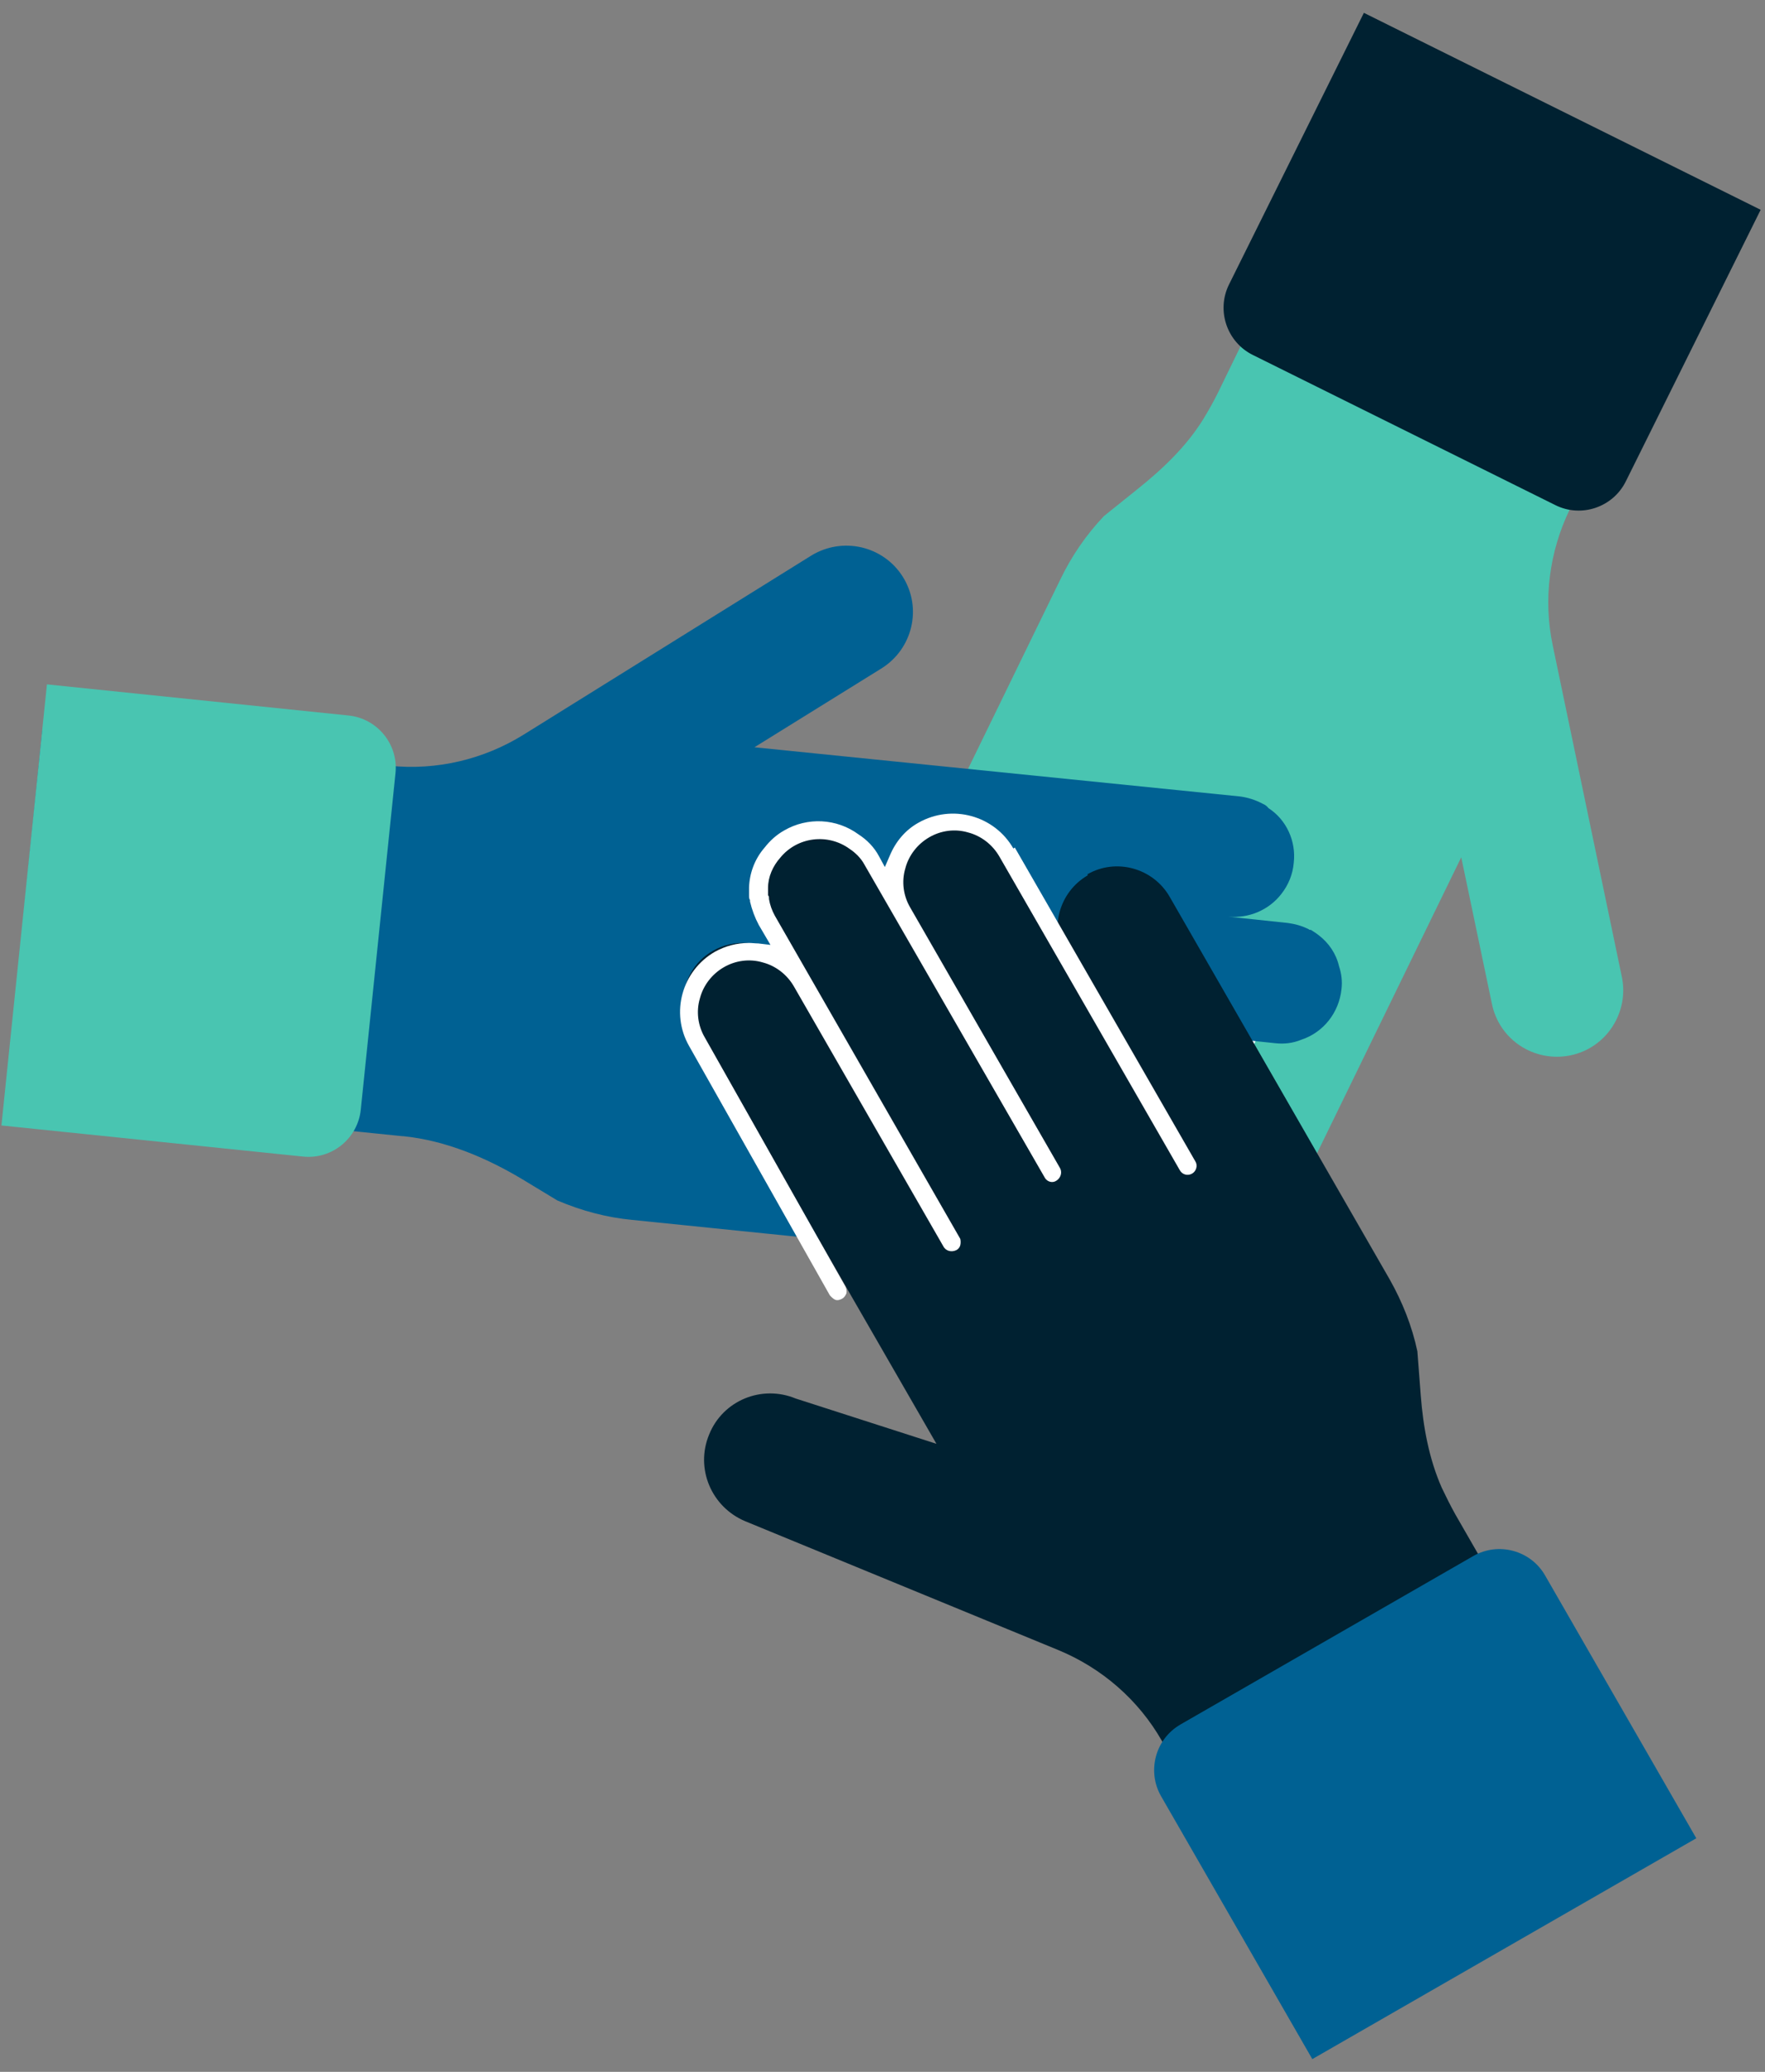 <svg width="69" height="81" viewBox="0 0 69 81" fill="none" xmlns="http://www.w3.org/2000/svg">
<rect x="0" y="0" width="69" height="81" fill="#808080" stroke="none"/>
<g clip-path="url(#clip0_2506_4978)">
<path d="M34.956 41.299C36.136 41.87 37.544 41.375 38.115 40.214L36.04 44.458C35.469 45.638 35.964 47.046 37.125 47.617C38.286 48.188 39.713 47.693 40.284 46.532L39.256 48.644C39.104 48.949 39.028 49.291 39.028 49.634C39.009 50.547 39.523 51.385 40.341 51.784C40.608 51.917 40.912 51.993 41.216 51.993C41.711 52.05 42.225 51.936 42.644 51.67C42.72 51.613 42.815 51.556 42.891 51.499C42.929 51.499 42.948 51.461 42.948 51.422L42.986 51.385C43.196 51.194 43.367 50.947 43.5 50.699L44.528 48.587C44.185 49.31 44.223 50.167 44.642 50.852C44.87 51.232 45.213 51.556 45.612 51.746C46.373 52.127 47.268 52.05 47.972 51.556C48.067 51.518 48.143 51.48 48.2 51.404C48.448 51.194 48.638 50.947 48.771 50.661L57.125 33.516L58.324 39.244C58.609 40.652 59.98 41.546 61.388 41.261C62.796 40.975 63.69 39.586 63.405 38.197L60.703 25.238C60.322 23.43 60.569 21.565 61.369 19.91L67.344 7.636L54.442 1.318L47.61 15.362C47.439 15.704 47.249 16.047 47.039 16.389C46.392 17.436 45.479 18.311 44.508 19.091L43.157 20.176C42.453 20.918 41.882 21.756 41.445 22.669L33.89 38.178C33.319 39.358 33.814 40.766 34.975 41.337L34.956 41.299Z" fill="#49C5B1"/>
<path d="M40.095 52.318C39.068 51.823 38.421 50.757 38.459 49.615C38.459 49.197 38.554 48.759 38.744 48.379L44.91 35.724C45.062 35.419 45.404 35.286 45.709 35.419C45.994 35.534 46.127 35.876 46.013 36.162C46.013 36.162 46.013 36.162 46.013 36.181L39.81 48.911C39.696 49.121 39.639 49.368 39.657 49.615C39.619 50.548 40.324 51.347 41.256 51.423C41.636 51.48 42.017 51.385 42.341 51.176C42.398 51.138 42.436 51.119 42.493 51.081C42.531 51.024 42.588 50.967 42.645 50.928C42.797 50.795 42.911 50.624 43.007 50.453L48.145 39.91C48.297 39.606 48.639 39.473 48.944 39.606C49.229 39.72 49.362 40.063 49.248 40.348C49.248 40.348 49.248 40.348 49.248 40.367L44.091 50.967C43.939 51.29 43.711 51.575 43.463 51.804C43.463 51.804 43.349 51.956 43.273 51.994C43.178 52.07 43.102 52.127 43.007 52.184C42.474 52.527 41.846 52.66 41.237 52.603C40.856 52.603 40.495 52.489 40.152 52.318H40.095Z" fill="white"/>
<path d="M60.821 19.756L48.974 13.876C47.969 13.377 47.54 12.144 48.047 11.121L53.319 0.502L68.83 8.202L63.558 18.821C63.059 19.827 61.826 20.256 60.804 19.748L60.821 19.756Z" fill="#002131"/>
<path d="M44.451 47.35C44.584 46.056 43.632 44.895 42.338 44.762L47.039 45.238C48.333 45.371 49.493 44.42 49.627 43.126C49.76 41.832 48.808 40.671 47.514 40.538L49.855 40.785C50.197 40.823 50.54 40.785 50.864 40.652C51.739 40.366 52.348 39.586 52.443 38.673C52.481 38.368 52.443 38.064 52.348 37.778C52.234 37.284 51.948 36.865 51.549 36.56C51.472 36.503 51.396 36.446 51.301 36.389C51.282 36.37 51.244 36.351 51.206 36.351H51.187L51.168 36.332C50.902 36.199 50.635 36.123 50.35 36.085L48.009 35.837C48.808 35.913 49.589 35.59 50.083 34.962C50.369 34.6 50.54 34.182 50.578 33.725C50.673 32.888 50.293 32.05 49.589 31.594C49.532 31.518 49.455 31.461 49.36 31.422C49.075 31.27 48.77 31.175 48.466 31.137L29.493 29.215L34.46 26.132C35.678 25.371 36.059 23.773 35.297 22.555C34.536 21.337 32.938 20.975 31.72 21.718L20.473 28.72C18.913 29.691 17.067 30.128 15.24 29.938L1.653 28.549L0.207 42.84L15.735 44.42C15.735 44.42 15.754 44.42 15.773 44.42C17.429 44.591 19.008 45.257 20.435 46.113L21.787 46.932C22.719 47.331 23.709 47.598 24.717 47.693L41.882 49.444C43.176 49.577 44.336 48.625 44.47 47.331L44.451 47.35Z" fill="#006193"/>
<path d="M15.461 30.228L14.104 43.384C13.989 44.501 12.984 45.334 11.849 45.217L0.056 44.001L1.835 26.756L13.627 27.973C14.744 28.088 15.578 29.092 15.461 30.228Z" fill="#49C5B1"/>
<path d="M42.527 34.22C41.404 34.867 41.005 36.313 41.652 37.436L39.292 33.345C38.645 32.222 37.199 31.823 36.076 32.469C34.953 33.117 34.554 34.563 35.201 35.685L34.021 33.649C33.85 33.345 33.621 33.097 33.317 32.907C32.575 32.374 31.585 32.317 30.786 32.774C30.519 32.926 30.291 33.136 30.12 33.364C29.796 33.744 29.606 34.22 29.606 34.734C29.606 34.829 29.606 34.924 29.606 35.038C29.606 35.077 29.606 35.096 29.625 35.134V35.191C29.663 35.476 29.758 35.762 29.91 36.009L31.09 38.045C30.691 37.36 29.968 36.903 29.168 36.865C28.712 36.846 28.274 36.941 27.874 37.17C27.132 37.588 26.695 38.369 26.713 39.225C26.695 39.32 26.695 39.415 26.713 39.491C26.752 39.796 26.942 39.663 27.094 39.929L36.609 56.447L31.109 54.677C29.777 54.125 28.255 54.753 27.722 56.085C27.17 57.417 27.817 58.92 29.13 59.472L41.385 64.515C43.079 65.219 44.506 66.456 45.419 68.055L52.232 79.891L64.677 72.736L56.894 59.206C56.704 58.863 56.533 58.521 56.361 58.159C55.867 57.036 55.638 55.8 55.543 54.563L55.41 52.831C55.201 51.842 54.82 50.89 54.325 50.015L45.724 35.057C45.077 33.935 43.631 33.535 42.508 34.182L42.527 34.22Z" fill="#002131"/>
<path d="M39.616 33.173C38.874 31.88 37.218 31.423 35.905 32.165C35.391 32.45 35.011 32.907 34.782 33.459L34.592 33.897L34.364 33.478C34.173 33.116 33.888 32.831 33.564 32.622C32.708 31.994 31.566 31.937 30.653 32.469C30.348 32.641 30.101 32.869 29.892 33.136C29.511 33.573 29.302 34.125 29.283 34.696C29.283 34.791 29.283 34.905 29.283 35C29.283 35.077 29.283 35.134 29.321 35.191V35.248C29.397 35.571 29.511 35.876 29.663 36.161L30.12 36.941L29.644 36.884C29.53 36.884 29.397 36.865 29.283 36.865C28.807 36.865 28.369 36.979 27.951 37.208C26.657 37.95 26.2 39.605 26.942 40.9L32.442 50.643C32.442 50.643 32.556 50.776 32.651 50.814C32.746 50.852 32.841 50.814 32.917 50.776C32.993 50.738 33.05 50.662 33.089 50.566C33.108 50.471 33.089 50.376 33.05 50.3L27.551 40.557C27.285 40.1 27.209 39.548 27.361 39.035C27.494 38.521 27.836 38.083 28.293 37.817C28.75 37.55 29.302 37.474 29.816 37.626C30.329 37.76 30.767 38.102 31.033 38.559L36.876 48.721C36.971 48.911 37.199 48.968 37.389 48.873C37.465 48.835 37.523 48.759 37.541 48.683C37.56 48.606 37.56 48.511 37.541 48.435L30.291 35.8C30.177 35.59 30.101 35.381 30.063 35.153C30.063 35.077 30.063 35.038 30.025 35V34.924C30.025 34.924 30.025 34.791 30.025 34.715C30.025 34.277 30.215 33.859 30.501 33.535C31.167 32.717 32.365 32.565 33.222 33.193C33.45 33.345 33.66 33.554 33.793 33.801L40.853 46.056C40.948 46.209 41.157 46.266 41.309 46.152C41.481 46.038 41.538 45.809 41.423 45.638L35.581 35.476C35.315 35.019 35.239 34.468 35.391 33.954C35.524 33.44 35.867 33.002 36.324 32.736C36.78 32.469 37.332 32.393 37.846 32.545C38.36 32.679 38.797 33.021 39.064 33.478L46.124 45.752C46.219 45.923 46.428 45.98 46.599 45.885C46.771 45.79 46.828 45.562 46.733 45.41L39.673 33.136L39.616 33.173Z" fill="white"/>
<path d="M46.132 67.429L57.596 60.834C58.569 60.275 59.833 60.602 60.402 61.591L66.314 71.868L51.303 80.502L45.392 70.226C44.832 69.253 45.159 67.989 46.149 67.42L46.132 67.429Z" fill="#006193"/>
</g>
<defs>
<clipPath id="clip0_2506_4978">
<rect width="68.773" height="80" fill="white" transform="translate(0.055 0.5)"/>
</clipPath>
</defs>
</svg>
